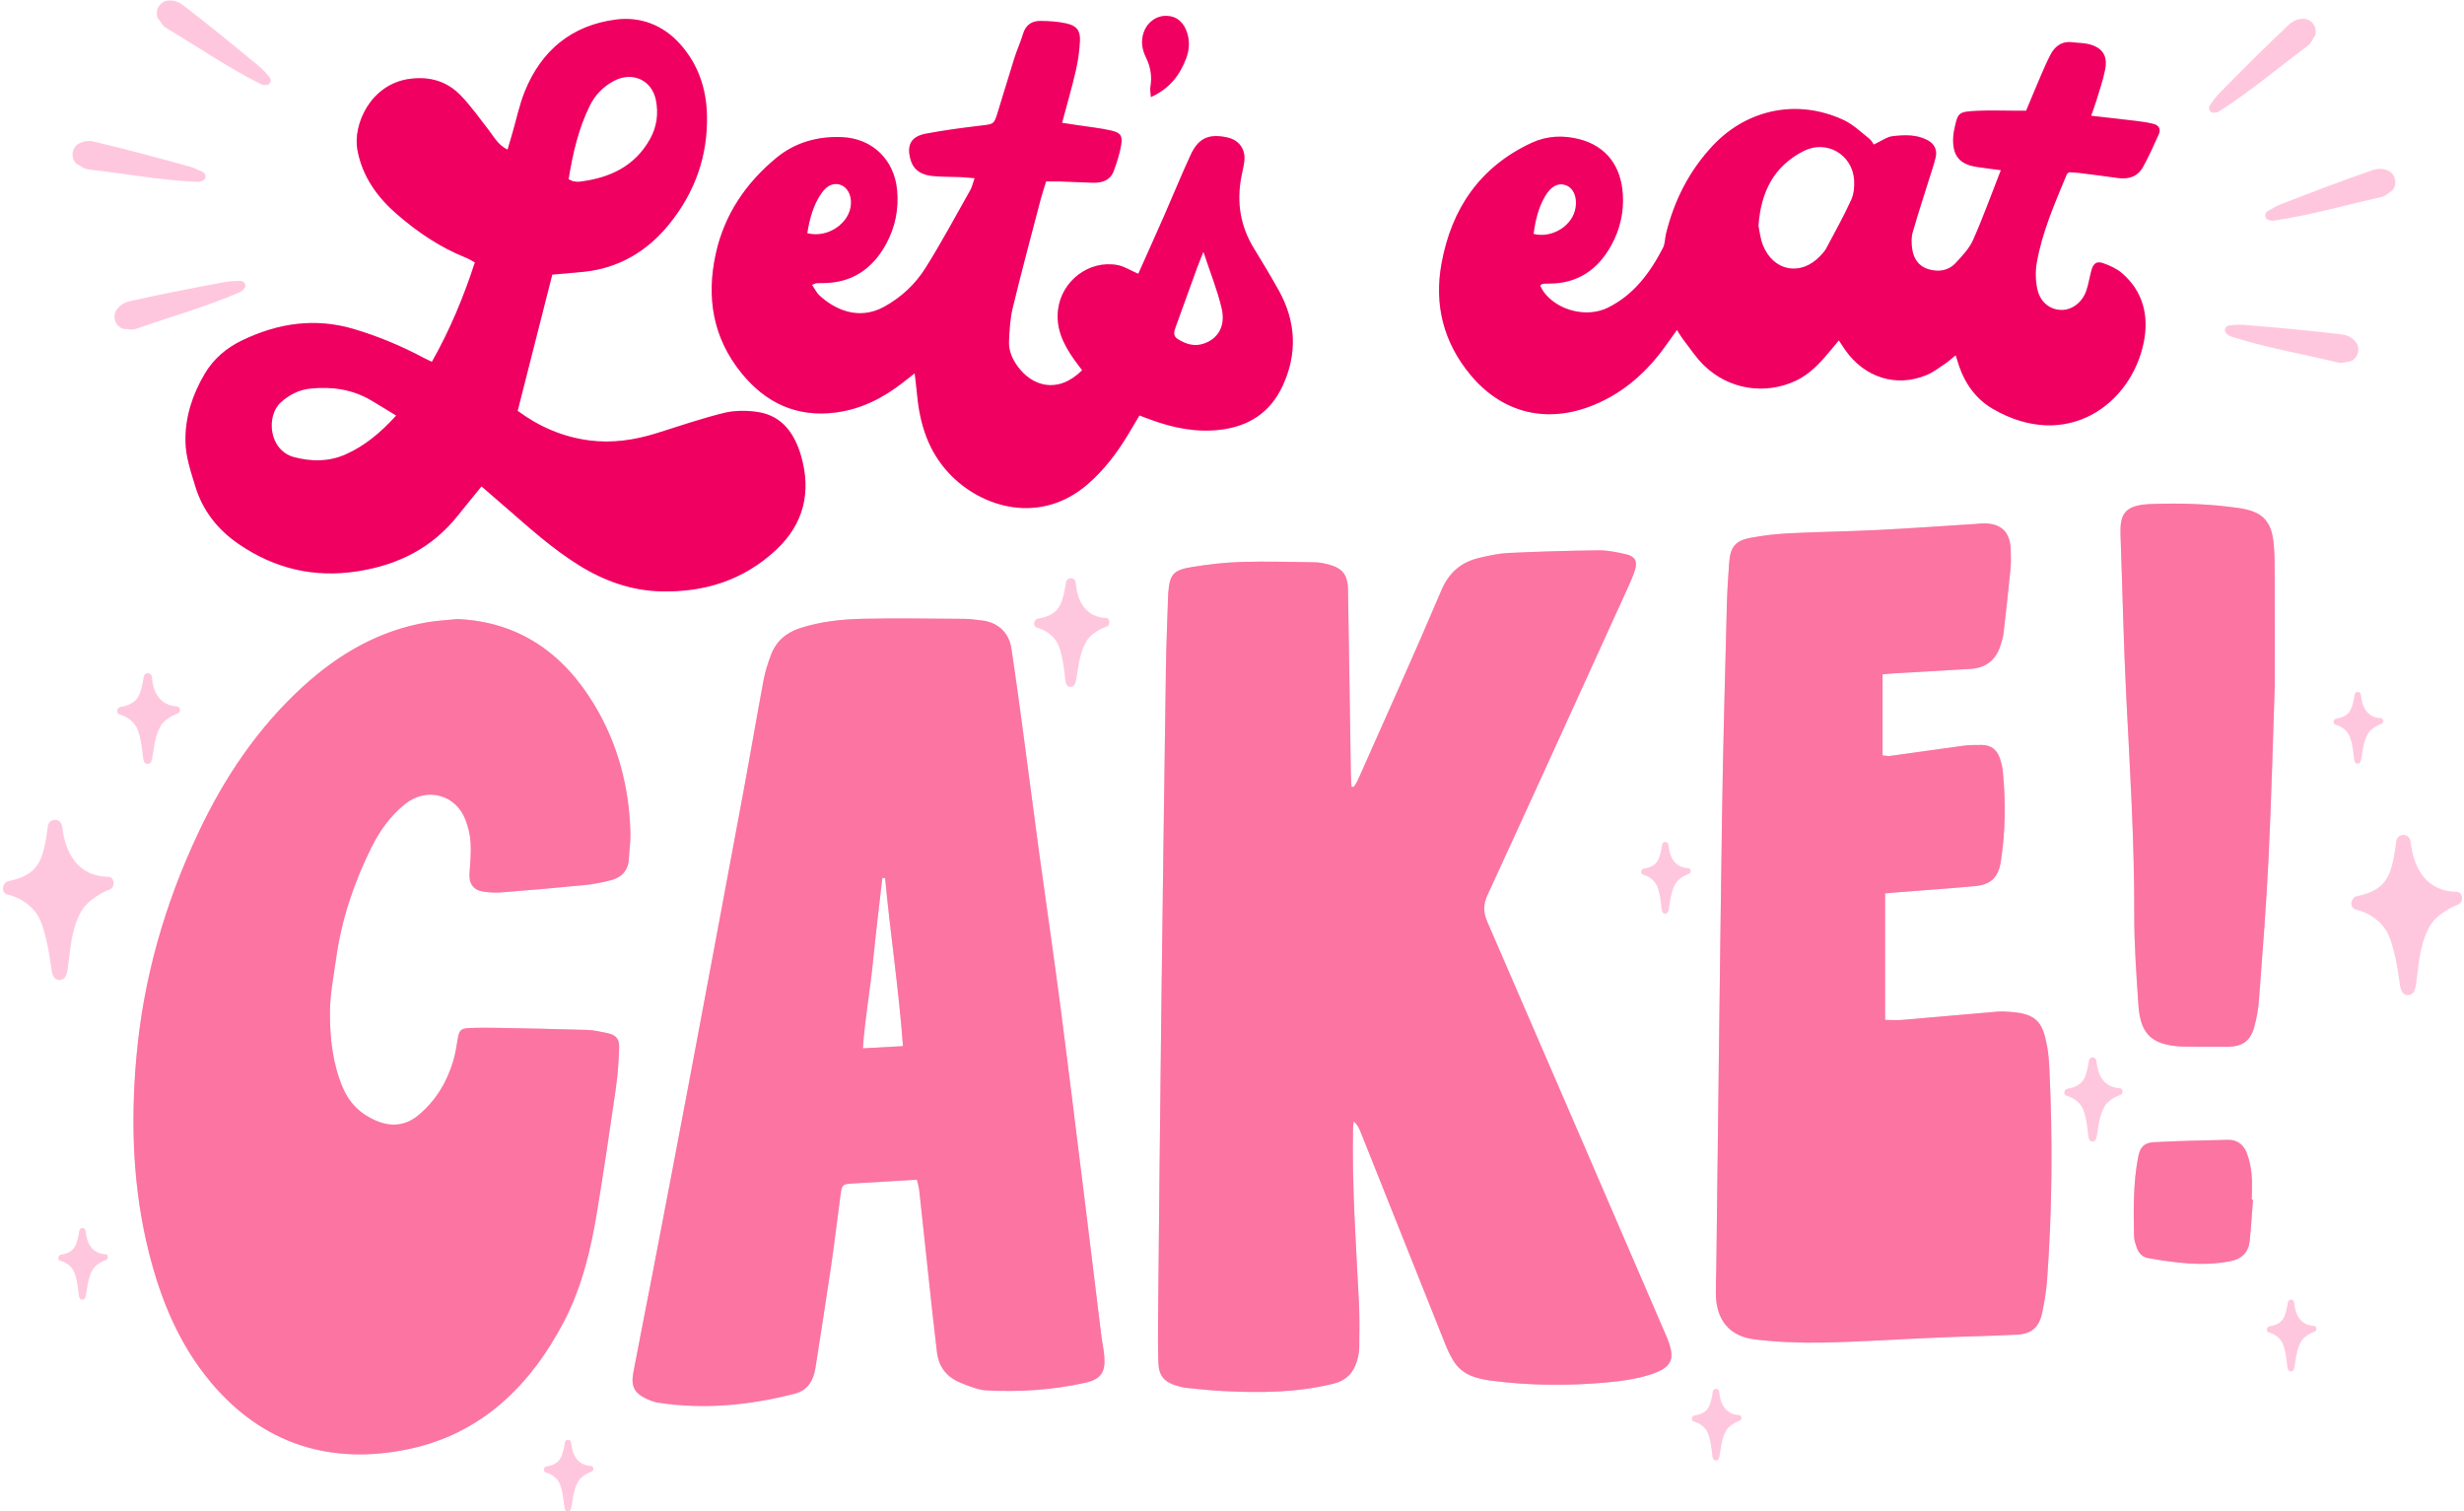 <?xml version="1.0" encoding="UTF-8"?><svg xmlns="http://www.w3.org/2000/svg" xmlns:xlink="http://www.w3.org/1999/xlink" height="307.3" preserveAspectRatio="xMidYMid meet" version="1.0" viewBox="-0.6 -0.1 501.0 307.3" width="501.0" zoomAndPan="magnify"><g id="change1_1"><path d="M338.181,271.496c2.016,4.674,1.341,6.474-3.509,7.969c-2.807,0.865-5.801,1.266-8.742,1.526 c-7.749,0.686-15.507,0.641-23.238-0.37c-3.014-0.394-5.892-1.124-7.671-3.9c-0.662-1.033-1.208-2.161-1.665-3.302 c-5.767-14.408-11.509-28.827-17.258-43.242c-0.319-0.8-0.653-1.595-1.45-2.285c-0.047,0.444-0.126,0.887-0.135,1.332 c-0.246,11.821,0.598,23.605,1.19,35.398c0.153,3.049,0.097,6.111,0.067,9.167c-0.009,0.898-0.173,1.818-0.419,2.686 c-0.701,2.479-2.184,4.097-4.825,4.751c-7.47,1.848-15.039,1.894-22.642,1.489c-2.387-0.127-4.769-0.379-7.148-0.623 c-0.733-0.075-1.464-0.267-2.171-0.484c-2.503-0.769-3.548-2.04-3.634-4.664c-0.094-2.889-0.094-5.782-0.066-8.673 c0.206-20.816,0.404-41.633,0.656-62.448c0.283-23.375,0.607-46.75,0.944-70.125c0.067-4.623,0.273-9.244,0.416-13.866 c0.013-0.413,0.019-0.826,0.049-1.238c0.281-3.858,0.952-4.778,4.775-5.399c3.327-0.54,6.703-0.938,10.068-1.04 c4.948-0.151,9.906-0.002,14.86,0.065c0.896,0.012,1.808,0.174,2.681,0.393c3.031,0.76,4.115,2.078,4.169,5.245 c0.213,12.386,0.383,24.773,0.577,37.159c0.015,0.944,0.089,1.887,0.136,2.83c0.152,0.02,0.304,0.04,0.456,0.061 c0.274-0.453,0.602-0.883,0.815-1.364c5.688-12.831,11.489-25.613,16.964-38.534c1.597-3.768,4.099-5.853,7.86-6.716 c1.926-0.442,3.89-0.876,5.853-0.967c6.1-0.282,12.207-0.474,18.312-0.532c1.872-0.018,3.776,0.39,5.616,0.816 c1.77,0.41,2.302,1.415,1.772,3.142c-0.41,1.336-1.003,2.621-1.584,3.897c-9.445,20.737-18.873,41.483-28.398,62.183 c-0.911,1.98-0.893,3.565-0.034,5.545C313.995,215.395,326.084,243.447,338.181,271.496z M92.384,125.768 c-2.119,0.218-4.103,0.312-6.046,0.64c-9.846,1.662-18.093,6.462-25.369,13.11c-9.162,8.372-15.948,18.479-21.206,29.622 c-6.852,14.522-11.229,29.744-12.64,45.803c-1.179,13.429-0.709,26.724,2.611,39.832c2.416,9.538,6.125,18.509,12.511,26.137 c10.634,12.703,24.5,16.919,40.27,13.609c14.767-3.099,24.803-12.944,31.611-26.036c3.598-6.919,5.406-14.526,6.668-22.207 c1.364-8.303,2.609-16.627,3.807-24.957c0.398-2.769,0.597-5.579,0.689-8.377c0.063-1.92-0.672-2.644-2.567-3.031 c-1.291-0.264-2.599-0.569-3.907-0.61c-5.939-0.187-11.881-0.3-17.822-0.411c-2.063-0.039-4.131-0.053-6.192,0.031 c-1.732,0.07-2.046,0.482-2.333,2.219c-0.242,1.462-0.462,2.94-0.879,4.357c-1.288,4.373-3.552,8.163-7.079,11.112 c-2.592,2.167-5.482,2.468-8.573,1.181c-3.207-1.335-5.517-3.624-6.855-6.791c-2.058-4.872-2.614-10.083-2.597-15.276 c0.012-3.686,0.761-7.376,1.273-11.051c1.104-7.921,3.638-15.386,7.195-22.539c1.685-3.387,3.84-6.36,6.772-8.735 c4.402-3.567,10.37-2.016,12.353,3.249c0.545,1.448,0.924,3.024,1.014,4.563c0.119,2.044-0.072,4.113-0.217,6.165 c-0.155,2.187,0.743,3.511,2.905,3.82c1.217,0.174,2.479,0.227,3.704,0.129c5.594-0.446,11.186-0.924,16.77-1.479 c1.799-0.179,3.596-0.527,5.347-0.98c2.209-0.572,3.552-1.995,3.67-4.398c0.084-1.73,0.352-3.462,0.311-5.187 c-0.225-9.344-2.552-18.178-7.381-26.164C113.883,132.673,104.856,126.302,92.384,125.768z M223.943,275.719 c0.247,3.198-0.723,4.611-3.878,5.317c-6.645,1.486-13.388,1.917-20.181,1.548c-0.733-0.04-1.474-0.216-2.176-0.44 c-1.095-0.349-2.183-0.741-3.234-1.204c-2.721-1.198-4.265-3.273-4.58-6.262c-0.285-2.707-0.642-5.407-0.935-8.114 c-0.887-8.202-1.753-16.407-2.646-24.609c-0.077-0.709-0.299-1.402-0.475-2.201c-1.341,0.08-2.482,0.148-3.624,0.215 c-3.132,0.183-6.264,0.351-9.395,0.551c-2.129,0.136-2.234,0.222-2.505,2.24c-0.661,4.907-1.236,9.827-1.953,14.726 c-1.003,6.857-2.106,13.7-3.162,20.549c-0.397,2.575-1.603,4.562-4.243,5.238c-9.115,2.333-18.339,3.248-27.704,1.814 c-0.723-0.111-1.443-0.365-2.117-0.661c-2.706-1.191-3.501-2.555-2.954-5.482c1.242-6.65,2.592-13.279,3.866-19.923 c2.502-13.046,5.007-26.092,7.467-39.146c3.681-19.542,7.34-39.088,10.975-58.639c1.432-7.706,2.739-15.435,4.18-23.14 c0.316-1.692,0.869-3.356,1.469-4.976c1.04-2.809,3.06-4.568,5.94-5.506c4.215-1.374,8.568-1.815,12.932-1.907 c6.849-0.145,13.705-0.025,20.557,0.021c1.15,0.008,2.301,0.197,3.449,0.322c3.197,0.348,5.513,2.405,6.009,5.632 c0.878,5.707,1.642,11.432,2.414,17.155c1.103,8.176,2.145,16.359,3.26,24.533c1.406,10.3,2.932,20.583,4.274,30.891 c1.832,14.072,3.547,28.159,5.297,42.241c1.038,8.351,2.041,16.706,3.073,25.058C223.515,272.949,223.835,274.325,223.943,275.719z M183.002,212.6c-0.854-11.636-2.583-22.873-3.632-34.182c-0.188-0.007-0.377-0.014-0.565-0.021 c-0.644,5.704-1.349,11.401-1.914,17.113c-0.571,5.778-1.637,11.508-2.044,17.534C177.707,212.888,180.225,212.751,183.002,212.6z M415.624,212.585c-0.839-4.348-1.739-6.509-7.166-6.925c-0.985-0.076-1.986-0.153-2.966-0.071 c-6.411,0.536-12.818,1.131-19.229,1.669c-1.114,0.094-2.242,0.013-3.57,0.013c0-8.664,0-17.122,0-25.733 c0.92-0.079,1.727-0.153,2.536-0.217c5.265-0.416,10.536-0.774,15.795-1.266c3.195-0.299,4.704-1.822,5.197-4.977 c0.95-6.071,1.003-12.168,0.414-18.273c-0.086-0.896-0.296-1.798-0.579-2.654c-0.574-1.736-1.763-2.776-3.659-2.785 c-1.236-0.006-2.485-0.016-3.706,0.146c-4.988,0.662-9.967,1.396-14.953,2.078c-0.447,0.061-0.918-0.059-1.561-0.11 c0-5.489,0-10.831,0-16.479c0.762-0.068,1.401-0.142,2.043-0.18c5.272-0.31,10.546-0.605,15.818-0.922 c3.168-0.19,5.217-1.835,6.147-4.86c0.242-0.787,0.498-1.588,0.592-2.4c0.503-4.342,0.986-8.686,1.409-13.036 c0.128-1.31,0.09-2.642,0.047-3.962c-0.116-3.632-2.007-5.391-5.674-5.322c-0.494,0.009-0.986,0.08-1.48,0.111 c-6.665,0.418-13.326,0.899-19.995,1.232c-5.935,0.296-11.88,0.366-17.815,0.661c-2.627,0.131-5.266,0.429-7.851,0.908 c-3.166,0.586-4.193,1.861-4.422,5.033c-0.208,2.88-0.406,5.764-0.478,8.65c-0.355,14.2-0.765,28.4-0.973,42.602 c-0.448,30.637-0.784,61.276-1.168,91.914c-0.023,1.816-0.105,3.633-0.093,5.448c0.035,5.32,2.688,8.716,7.951,9.348 c4.57,0.549,9.218,0.733,13.822,0.64c7.753-0.158,15.498-0.688,23.249-1.016c5.44-0.23,10.888-0.306,16.323-0.605 c2.86-0.158,4.397-1.561,4.975-4.319c0.473-2.256,0.866-4.55,1.033-6.846c1.03-14.179,1.141-28.374,0.475-42.573 C416.033,215.861,415.935,214.197,415.624,212.585z M461.914,139.643c0-7.932,0.015-14.869-0.008-21.807 c-0.008-2.476,0.04-4.967-0.204-7.425c-0.462-4.669-2.371-6.522-7.019-7.201c-5.986-0.875-12.012-1.057-18.039-0.826 c-5.466,0.21-6.228,2.248-6.077,6.372c0.405,11.057,0.618,22.124,1.182,33.173c0.746,14.597,1.645,29.18,1.608,43.809 c-0.016,6.184,0.428,12.376,0.848,18.551c0.399,5.867,2.7,7.998,8.577,8.38c0.165,0.011,0.33,0.017,0.495,0.017 c3.056,0.013,6.112,0.055,9.167,0.028c2.864-0.025,4.513-1.173,5.282-3.916c0.509-1.815,0.848-3.71,0.987-5.59 c0.709-9.548,1.478-19.095,1.94-28.656C461.231,162.593,461.53,150.622,461.914,139.643z M457.208,238.618 c-0.139-1.456-0.456-2.938-0.974-4.302c-0.628-1.653-1.949-2.705-3.804-2.665c-5.024,0.107-10.049,0.216-15.066,0.479 c-2.061,0.108-2.845,1.061-3.231,3.094c-1.008,5.304-0.923,10.668-0.821,16.027c0.015,0.801,0.311,1.616,0.58,2.389 c0.378,1.084,1.181,1.87,2.295,2.06c5.537,0.947,11.083,1.728,16.707,0.622c2.331-0.459,3.687-1.801,3.932-4.127 c0.293-2.783,0.45-5.58,0.665-8.372c-0.082-0.004-0.163-0.008-0.245-0.011C457.246,242.078,457.371,240.334,457.208,238.618z M48.654,69.094c7.319-3.507,14.854-4.65,22.818-2.257c4.931,1.482,9.62,3.447,14.144,5.86c0.429,0.229,0.874,0.428,1.597,0.779 c3.642-6.436,6.444-13.145,8.743-20.229c-0.698-0.367-1.242-0.718-1.832-0.954c-5.196-2.084-9.78-5.164-13.977-8.803 c-4.01-3.477-7.021-7.614-8.064-13.005c-1.019-5.271,2.69-13.515,10.654-14.553c4.099-0.534,7.581,0.509,10.364,3.409 c2.101,2.189,3.88,4.693,5.739,7.107c1.047,1.36,1.84,2.938,3.762,3.876c0.347-1.185,0.663-2.26,0.977-3.336 c0.831-2.847,1.429-5.789,2.536-8.524c3.37-8.32,9.562-13.419,18.481-14.58c5.064-0.659,9.685,1.143,13.132,5.03 c3.571,4.027,5.264,8.859,5.41,14.283c0.228,8.482-2.506,15.959-7.795,22.424c-4.436,5.421-10.19,8.829-17.315,9.551 c-2.048,0.207-4.101,0.366-6.336,0.563c-2.329,9.164-4.675,18.392-7.04,27.698c4.436,3.275,9.224,5.319,14.567,6.016 c4.666,0.608,9.201-0.069,13.663-1.461c4.564-1.424,9.095-2.995,13.731-4.129c2.182-0.534,4.627-0.529,6.865-0.189 c5.078,0.77,7.557,4.573,8.824,9.025c2.061,7.243,0.541,13.729-5.107,19.002c-6.579,6.143-14.477,8.644-23.348,8.441 c-6.11-0.14-11.629-2.132-16.775-5.335c-5.429-3.379-10.138-7.657-14.94-11.824c-1.555-1.349-3.112-2.696-4.834-4.188 c-1.746,2.149-3.313,4.051-4.85,5.977c-5.209,6.526-12.026,9.961-20.241,11.266c-8.899,1.413-16.891-0.488-24.219-5.478 c-4.276-2.912-7.385-6.804-8.902-11.843c-0.903-2.998-1.942-5.943-1.979-9.153c-0.057-4.953,1.431-9.425,3.898-13.623 C42.82,72.851,45.464,70.623,48.654,69.094z M115.013,36.343c0.522,0.231,0.735,0.377,0.966,0.416 c0.403,0.068,0.826,0.138,1.226,0.089c6.096-0.735,11.247-3.067,14.376-8.693c1.372-2.468,1.74-5.148,1.188-7.894 c-0.829-4.129-4.824-5.899-8.542-3.916c-2.189,1.168-3.835,2.859-4.912,5.045C117.006,26.075,115.855,31.099,115.013,36.343z M59.235,92.859c3.523,0.918,7.036,0.937,10.394-0.549c3.889-1.721,7.113-4.376,10.329-7.921c-1.893-1.151-3.478-2.139-5.086-3.089 c-3.839-2.268-8.027-2.841-12.38-2.397c-2.267,0.231-4.217,1.227-5.944,2.75C53.412,84.417,54.033,91.504,59.235,92.859z M404.568,83.006c-3.226-1.878-5.543-4.923-6.79-8.59c-0.209-0.615-0.399-1.236-0.737-2.288c-0.907,0.732-1.496,1.287-2.162,1.728 c-1.233,0.816-2.433,1.755-3.783,2.31c-6.176,2.536-12.578,0.499-16.528-5.141c-0.374-0.535-0.724-1.086-1.277-1.919 c-0.608,0.734-1.102,1.335-1.6,1.931c-2.069,2.48-4.186,4.895-7.21,6.294c-6.248,2.891-13.537,1.765-18.592-3.122 c-1.642-1.588-2.905-3.571-4.32-5.39c-0.385-0.495-0.69-1.051-1.198-1.838c-1.1,1.531-2.021,2.866-2.995,4.161 c-3.908,5.195-8.761,9.205-14.9,11.474c-9.141,3.378-17.855,1.005-24.075-6.482c-5.515-6.637-7.439-14.294-5.894-22.7 c2.048-11.147,7.847-19.645,18.351-24.508c3.109-1.439,6.456-1.56,9.702-0.714c5.405,1.41,8.445,5.411,8.805,11.207 c0.225,3.629-0.574,7.094-2.296,10.259c-2.728,5.015-6.872,7.911-12.769,7.878c-0.412-0.002-0.827,0.004-1.236,0.049 c-0.132,0.015-0.249,0.169-0.518,0.366c0.266,0.458,0.493,0.971,0.825,1.405c2.865,3.738,8.754,5.172,12.966,3.081 c5.273-2.618,8.591-7.1,11.203-12.172c0.435-0.845,0.38-1.931,0.616-2.89c1.673-6.784,4.752-12.842,9.56-17.939 c7.024-7.445,17.27-9.475,26.555-5.148c1.897,0.884,3.491,2.44,5.168,3.759c0.494,0.388,0.793,1.025,0.945,1.228 c1.557-0.72,2.668-1.579,3.86-1.712c2.36-0.264,4.805-0.38,7.032,0.791c1.393,0.732,2.063,1.944,1.699,3.5 c-0.355,1.519-0.885,2.998-1.349,4.492c-1.125,3.619-2.315,7.219-3.347,10.864c-0.281,0.992-0.227,2.134-0.093,3.177 c0.26,2.023,1.292,3.63,3.317,4.233c2.008,0.598,4.027,0.354,5.513-1.243c1.339-1.439,2.788-2.948,3.568-4.703 c2.036-4.579,3.733-9.309,5.65-14.197c-1.869-0.249-3.475-0.422-5.066-0.684c-3.311-0.547-4.712-2.258-4.641-5.612 c0.012-0.575,0.065-1.158,0.182-1.72c0.776-3.738,0.818-3.847,4.608-4.044c2.628-0.136,5.268-0.025,7.903-0.024 c0.651,0,1.302,0,2.147,0c0.994-2.37,1.963-4.726,2.969-7.066c0.619-1.439,1.24-2.881,1.958-4.272 c0.955-1.849,2.421-2.878,4.619-2.571c1.059,0.148,2.156,0.112,3.184,0.37c2.754,0.692,3.883,2.319,3.342,5.13 c-0.419,2.177-1.174,4.29-1.811,6.422c-0.278,0.93-0.633,1.838-1.043,3.013c3.267,0.371,6.287,0.696,9.301,1.066 c1.143,0.14,2.293,0.307,3.405,0.598c1.048,0.274,1.515,1.063,1.048,2.095c-1.019,2.25-2.02,4.518-3.22,6.673 c-1.082,1.942-2.926,2.526-5.097,2.219c-2.614-0.37-5.233-0.703-7.853-1.03c-0.725-0.091-1.461-0.103-2.074-0.144 c-0.245,0.232-0.416,0.321-0.473,0.457c-2.43,5.867-5.006,11.697-6.101,17.998c-0.302,1.739-0.248,3.65,0.136,5.372 c0.59,2.649,2.602,4.149,4.888,4.181c2.182,0.03,4.303-1.583,5.095-4.016c0.432-1.329,0.643-2.729,1.017-4.079 c0.374-1.353,1.056-1.879,2.344-1.427c1.371,0.482,2.796,1.121,3.88,2.057c4.301,3.713,5.458,8.7,4.412,13.969 C432.776,82.107,419.61,91.764,404.568,83.006z M311.217,47.465c3.847,0.955,8.03-1.733,8.556-5.405 c0.319-2.23-0.478-3.983-2.059-4.527c-1.516-0.522-2.955,0.218-4.155,2.259C312.166,42.161,311.573,44.781,311.217,47.465z M376.396,36.469c-0.362-5.192-5.623-8.222-10.259-5.871c-6.001,3.043-8.709,8.224-9.196,15.216c0.228,1.04,0.356,2.551,0.89,3.902 c2.12,5.366,7.737,6.41,11.665,2.234c0.45-0.478,0.923-0.971,1.227-1.542c1.737-3.261,3.536-6.498,5.075-9.852 C376.353,39.35,376.491,37.821,376.396,36.469z M233.31,85.212c-0.689-0.253-1.375-0.516-2.228-0.838 c-0.781,1.314-1.528,2.584-2.288,3.847c-2.268,3.765-4.88,7.225-8.237,10.132c-9.573,8.289-21.527,4.905-28.219-2.247 c-4.126-4.41-5.877-9.848-6.446-15.745c-0.132-1.373-0.304-2.742-0.506-4.549c-1.032,0.804-1.725,1.341-2.415,1.882 c-4.04,3.16-8.508,5.412-13.635,6.081c-7.912,1.033-14.232-1.931-19.174-8.017c-5.844-7.195-7.166-15.427-5.219-24.283 c1.752-7.97,6.152-14.408,12.36-19.51c3.806-3.128,8.473-4.423,13.432-4.17c6.096,0.31,10.464,4.61,11.061,10.678 c0.384,3.901-0.366,7.609-2.212,11.013c-2.769,5.108-7.018,7.998-12.995,7.978c-0.412-0.001-0.826-0.004-1.237,0.026 c-0.154,0.011-0.301,0.113-0.848,0.334c0.581,0.846,0.93,1.615,1.502,2.145c3.049,2.82,7.918,5.186,13.155,2.313 c3.513-1.927,6.342-4.592,8.411-7.88c3.248-5.161,6.127-10.554,9.13-15.867c0.349-0.618,0.494-1.351,0.862-2.399 c-1.143-0.093-1.999-0.191-2.857-0.227c-1.897-0.08-3.805-0.032-5.69-0.218c-2.087-0.206-3.815-1.052-4.464-3.301 c-0.845-2.926,0.049-4.726,3.031-5.295c3.718-0.709,7.481-1.2,11.241-1.654c2.629-0.317,2.665-0.211,3.429-2.66 c1.155-3.701,2.246-7.423,3.418-11.119c0.523-1.649,1.252-3.234,1.75-4.89c0.534-1.777,1.764-2.614,3.471-2.605 c1.796,0.01,3.632,0.114,5.374,0.513c2.065,0.473,2.803,1.454,2.709,3.539c-0.092,2.04-0.385,4.099-0.846,6.09 c-0.798,3.449-1.795,6.852-2.786,10.568c1.231,0.185,2.335,0.348,3.438,0.518c2.195,0.338,4.419,0.554,6.576,1.059 c1.922,0.45,2.328,1.075,1.986,3.043c-0.308,1.77-0.876,3.513-1.502,5.204c-0.661,1.787-2.223,2.371-3.988,2.35 c-2.228-0.026-4.454-0.177-6.682-0.25c-0.979-0.032-1.961-0.005-3.068-0.005c-0.389,1.266-0.792,2.427-1.102,3.611 c-1.92,7.343-3.891,14.674-5.68,22.048c-0.538,2.216-0.666,4.555-0.767,6.848c-0.082,1.853,0.638,3.55,1.736,5.065 c2.919,4.029,8.111,5.777,13.145,0.817c-0.539-0.719-1.128-1.468-1.676-2.245c-2.137-3.031-3.712-6.234-3.222-10.118 c0.734-5.823,6.293-10.082,12.054-9.03c1.4,0.256,2.69,1.112,4.248,1.786c1.729-3.872,3.491-7.77,5.21-11.686 c1.824-4.155,3.535-8.362,5.433-12.482c1.587-3.446,3.733-4.383,7.453-3.561c2.419,0.534,3.766,2.397,3.461,4.892 c-0.13,1.062-0.409,2.104-0.608,3.158c-0.976,5.161-0.196,10.001,2.569,14.51c1.726,2.815,3.433,5.645,5.038,8.53 c3.53,6.348,3.851,12.895,0.772,19.484c-2.518,5.387-6.904,8.215-12.789,8.879C242.489,87.849,237.854,86.881,233.31,85.212z M163.533,47.308c4.177,1.128,8.757-2.084,8.901-6.024c0.067-1.841-0.777-3.34-2.146-3.811c-1.332-0.459-2.67,0.042-3.795,1.618 C164.735,41.556,164.026,44.397,163.533,47.308z M244.233,69.743c2.889-1.022,4.418-3.606,3.557-7.21 c-0.886-3.709-2.33-7.285-3.703-11.443c-0.579,1.461-0.959,2.355-1.291,3.268c-1.462,4.018-2.906,8.042-4.367,12.06 c-0.326,0.898-0.574,1.781,0.421,2.41C240.51,69.876,242.259,70.441,244.233,69.743z M233.302,17.648 c-0.087,0.501,0.048,1.04,0.108,1.997c3.855-1.761,5.854-4.475,7.132-7.787c0.63-1.633,0.803-3.335,0.293-5.087 c-0.648-2.227-2.051-3.531-4.105-3.639c-2.109-0.11-3.975,1.19-4.744,3.255c-0.682,1.833-0.38,3.576,0.45,5.257 C233.383,13.561,233.666,15.543,233.302,17.648z M21.443,178.168c-8.645-0.141-9.224-9.204-9.415-10.291 c-0.319-1.809-2.868-1.737-2.956,0.36c-0.214,1.924-0.709,4.97-1.602,6.719c-1.133,2.219-2.992,3.393-6.4,4.109 c-1.155,0.243-1.634,2.354-0.098,2.723c2.002,0.48,4.451,1.712,6.011,4.099c1.723,2.636,2.622,9.176,2.835,10.852 c0.221,1.736,0.762,2.466,1.731,2.41c0.962-0.056,1.397-0.675,1.627-2.345c0.127-0.926,0.234-1.855,0.35-2.782 c0.346-3.024,0.861-6.002,2.326-8.731c0.946-1.762,3.249-3.51,5.917-4.578C22.897,180.261,22.675,178.188,21.443,178.168z M498.94,181.228c-8.645-0.141-9.224-9.204-9.415-10.291c-0.319-1.809-2.868-1.737-2.956,0.36c-0.214,1.924-0.709,4.97-1.602,6.719 c-1.133,2.219-2.992,3.393-6.4,4.109c-1.155,0.243-1.634,2.354-0.098,2.723c2.002,0.48,4.451,1.712,6.011,4.099 c1.723,2.636,2.622,9.176,2.835,10.852c0.221,1.736,0.762,2.466,1.731,2.41c0.962-0.056,1.397-0.675,1.627-2.345 c0.127-0.926,0.234-1.855,0.351-2.782c0.346-3.024,0.861-6.002,2.326-8.731c0.946-1.762,3.249-3.51,5.917-4.578 C500.395,183.321,500.172,181.248,498.94,181.228z M430.429,221.155c-4.538-0.228-4.68-4.998-4.762-5.572 c-0.135-0.956-1.475-0.963-1.559,0.137c-0.146,1.007-0.461,2.598-0.961,3.5c-0.634,1.145-1.632,1.729-3.434,2.044 c-0.611,0.107-0.9,1.207-0.1,1.428c1.043,0.288,2.307,0.978,3.084,2.26c0.858,1.415,1.214,4.866,1.296,5.75 c0.085,0.915,0.356,1.309,0.866,1.297c0.506-0.012,0.746-0.33,0.896-1.203c0.083-0.484,0.156-0.97,0.234-1.455 c0.236-1.582,0.559-3.137,1.377-4.544c0.528-0.908,1.768-1.786,3.188-2.299C431.156,222.279,431.076,221.187,430.429,221.155z M224.279,125.541c-5.865-0.294-6.049-6.459-6.154-7.201c-0.175-1.235-1.907-1.245-2.015,0.177 c-0.189,1.301-0.596,3.357-1.241,4.523c-0.82,1.48-2.109,2.234-4.438,2.642c-0.79,0.138-1.163,1.56-0.129,1.846 c1.348,0.372,2.981,1.264,3.986,2.92c1.109,1.828,1.569,6.288,1.675,7.431c0.11,1.183,0.461,1.692,1.119,1.676 c0.654-0.016,0.964-0.426,1.158-1.554c0.108-0.626,0.202-1.254,0.302-1.88c0.305-2.045,0.722-4.054,1.779-5.872 c0.683-1.174,2.286-2.308,4.121-2.971C225.219,126.994,225.115,125.582,224.279,125.541z M342.71,176.43 c-3.863-0.194-3.985-4.255-4.054-4.744c-0.115-0.814-1.256-0.82-1.327,0.116c-0.125,0.857-0.392,2.212-0.818,2.98 c-0.54,0.975-1.389,1.472-2.924,1.74c-0.52,0.091-0.766,1.028-0.085,1.216c0.888,0.245,1.964,0.833,2.626,1.924 c0.731,1.204,1.033,4.142,1.103,4.895c0.073,0.779,0.303,1.114,0.737,1.104c0.431-0.01,0.635-0.281,0.763-1.024 c0.071-0.412,0.133-0.826,0.199-1.239c0.201-1.347,0.476-2.67,1.172-3.868c0.45-0.773,1.506-1.52,2.714-1.957 C343.329,177.387,343.261,176.457,342.71,176.43z M353.023,287.616c-3.863-0.194-3.985-4.255-4.054-4.744 c-0.115-0.814-1.256-0.82-1.327,0.116c-0.125,0.857-0.392,2.211-0.818,2.98c-0.54,0.975-1.389,1.472-2.924,1.74 c-0.52,0.091-0.766,1.028-0.085,1.216c0.888,0.245,1.964,0.833,2.626,1.924c0.731,1.204,1.033,4.142,1.103,4.895 c0.073,0.779,0.303,1.114,0.737,1.104c0.431-0.01,0.635-0.281,0.763-1.024c0.071-0.412,0.133-0.826,0.199-1.239 c0.201-1.347,0.476-2.67,1.172-3.868c0.45-0.773,1.506-1.52,2.714-1.957C353.642,288.574,353.574,287.644,353.023,287.616z M119.598,297.966c-3.863-0.194-3.985-4.255-4.054-4.744c-0.115-0.814-1.256-0.82-1.327,0.116c-0.125,0.857-0.392,2.212-0.818,2.98 c-0.54,0.975-1.389,1.472-2.924,1.74c-0.52,0.091-0.766,1.028-0.085,1.216c0.888,0.245,1.964,0.833,2.626,1.924 c0.731,1.204,1.033,4.142,1.103,4.895c0.073,0.779,0.303,1.114,0.737,1.104c0.431-0.01,0.635-0.281,0.763-1.024 c0.071-0.412,0.133-0.826,0.199-1.239c0.201-1.347,0.476-2.67,1.172-3.868c0.45-0.773,1.506-1.52,2.714-1.957 C120.216,298.923,120.148,297.993,119.598,297.966z M478.763,155.158c0.431-0.01,0.635-0.281,0.763-1.024 c0.071-0.412,0.133-0.826,0.199-1.239c0.201-1.347,0.476-2.67,1.172-3.868c0.45-0.773,1.506-1.52,2.715-1.957 c0.511-0.185,0.443-1.115-0.107-1.143c-3.863-0.194-3.985-4.255-4.054-4.744c-0.115-0.814-1.256-0.82-1.327,0.116 c-0.125,0.857-0.392,2.211-0.818,2.98c-0.54,0.975-1.389,1.472-2.924,1.74c-0.52,0.091-0.766,1.028-0.085,1.216 c0.888,0.245,1.964,0.833,2.626,1.924c0.731,1.205,1.033,4.142,1.103,4.895C478.099,154.833,478.33,155.168,478.763,155.158z M20.875,254.918c-3.863-0.194-3.985-4.255-4.054-4.744c-0.115-0.814-1.256-0.82-1.327,0.116c-0.125,0.857-0.392,2.212-0.818,2.98 c-0.54,0.975-1.389,1.472-2.924,1.74c-0.52,0.091-0.766,1.028-0.085,1.216c0.888,0.245,1.964,0.833,2.626,1.924 c0.731,1.205,1.033,4.142,1.103,4.895c0.073,0.779,0.303,1.114,0.737,1.104c0.431-0.01,0.635-0.281,0.763-1.024 c0.071-0.412,0.133-0.826,0.199-1.239c0.201-1.347,0.476-2.67,1.172-3.868c0.45-0.773,1.506-1.52,2.715-1.957 C21.494,255.876,21.425,254.945,20.875,254.918z M469.933,269.491c-3.863-0.194-3.985-4.255-4.054-4.744 c-0.115-0.814-1.256-0.82-1.327,0.116c-0.125,0.857-0.392,2.212-0.818,2.98c-0.54,0.975-1.389,1.472-2.924,1.74 c-0.52,0.091-0.766,1.028-0.085,1.216c0.888,0.245,1.964,0.833,2.626,1.924c0.731,1.204,1.033,4.142,1.103,4.895 c0.073,0.779,0.303,1.114,0.737,1.104c0.431-0.01,0.635-0.281,0.763-1.024c0.071-0.412,0.133-0.826,0.199-1.239 c0.201-1.347,0.476-2.67,1.172-3.868c0.45-0.773,1.506-1.52,2.714-1.957C470.552,270.449,470.484,269.519,469.933,269.491z M28.473,153.818c0.092,0.987,0.384,1.411,0.934,1.398c0.546-0.013,0.804-0.356,0.966-1.297c0.09-0.522,0.168-1.046,0.252-1.569 c0.254-1.706,0.602-3.382,1.484-4.899c0.57-0.979,1.907-1.925,3.438-2.479c0.648-0.234,0.561-1.412-0.136-1.447 c-4.893-0.245-5.047-5.388-5.134-6.008c-0.146-1.031-1.591-1.039-1.681,0.147c-0.158,1.086-0.497,2.801-1.036,3.774 c-0.684,1.235-1.759,1.864-3.703,2.204c-0.659,0.115-0.97,1.302-0.107,1.54c1.124,0.31,2.487,1.055,3.325,2.436 C28,149.144,28.384,152.865,28.473,153.818z M33.136,5.546c6.246,3.723,12.243,7.862,18.735,11.172 c0.416,0.212,0.803,0.469,1.295,0.473c0.412,0.003,0.83,0.034,1.098-0.368c0.303-0.455,0.213-0.937-0.103-1.299 c-0.647-0.744-1.3-1.503-2.056-2.128C46.994,9.165,41.86,4.962,36.591,0.928c-0.938-0.718-1.947-1.026-3.098-0.901 c-1.626,0.177-2.691,2.043-2.014,3.561C32.033,4.211,32.35,5.077,33.136,5.546z M17.283,34.327 c7.222,0.839,14.388,2.159,21.667,2.52c0.466,0.023,0.925,0.099,1.375-0.099c0.377-0.166,0.771-0.309,0.851-0.785 c0.09-0.539-0.19-0.942-0.626-1.143c-0.895-0.414-1.802-0.838-2.748-1.099c-6.395-1.766-12.799-3.498-19.258-5.02 c-1.149-0.271-2.197-0.139-3.195,0.447c-1.411,0.828-1.618,2.966-0.379,4.073C15.73,33.561,16.374,34.221,17.283,34.327z M24.507,66.778c0.833-0.026,1.701,0.285,2.565-0.018c6.859-2.412,13.879-4.366,20.579-7.231c0.429-0.184,0.875-0.316,1.193-0.692 c0.266-0.315,0.558-0.616,0.421-1.079c-0.155-0.524-0.583-0.763-1.064-0.753c-0.986,0.021-1.987,0.036-2.952,0.216 c-6.522,1.216-13.037,2.466-19.51,3.928c-1.152,0.26-2.035,0.838-2.676,1.802C22.157,64.313,22.908,66.326,24.507,66.778z M449.939,22.779c0.489-0.053,0.849-0.348,1.241-0.601c6.124-3.949,11.672-8.674,17.509-13.009c0.735-0.546,0.963-1.439,1.45-2.115 c0.52-1.578-0.727-3.327-2.363-3.339c-1.157-0.008-2.131,0.401-2.991,1.21c-4.834,4.546-9.516,9.246-14.173,13.971 c-0.689,0.699-1.262,1.52-1.831,2.325c-0.277,0.393-0.318,0.881,0.029,1.303C449.116,22.896,449.529,22.823,449.939,22.779z M460.521,42.811c-0.414,0.245-0.651,0.673-0.507,1.201c0.127,0.465,0.534,0.568,0.926,0.695c0.468,0.152,0.917,0.03,1.378-0.04 c7.204-1.095,14.2-3.134,21.301-4.698c0.894-0.197,1.468-0.919,2.189-1.336c1.121-1.227,0.699-3.333-0.789-4.014 c-1.053-0.482-2.108-0.507-3.224-0.121c-6.272,2.168-12.468,4.539-18.652,6.942C462.228,41.795,461.369,42.309,460.521,42.811z M475.541,67.89c-6.588-0.801-13.196-1.385-19.807-1.935c-0.978-0.081-1.976,0.004-2.958,0.083c-0.479,0.039-0.881,0.32-0.982,0.857 c-0.09,0.474,0.231,0.744,0.528,1.031c0.354,0.342,0.811,0.429,1.257,0.568c6.956,2.173,14.137,3.407,21.205,5.113 c0.89,0.215,1.722-0.182,2.553-0.241c1.545-0.612,2.089-2.69,1.05-3.954C477.65,68.518,476.713,68.032,475.541,67.89z" fill="#FFC7DE"/></g><g id="change2_1"><path d="M338.181,271.496c2.016,4.674,1.341,6.474-3.509,7.969c-2.807,0.865-5.801,1.266-8.742,1.526 c-7.749,0.686-15.507,0.641-23.238-0.37c-3.014-0.394-5.892-1.124-7.671-3.9c-0.662-1.033-1.208-2.161-1.665-3.302 c-5.767-14.408-11.509-28.827-17.258-43.242c-0.319-0.8-0.653-1.595-1.45-2.285c-0.047,0.444-0.126,0.887-0.135,1.332 c-0.246,11.821,0.598,23.605,1.19,35.398c0.153,3.049,0.097,6.111,0.067,9.167c-0.009,0.898-0.173,1.818-0.419,2.686 c-0.701,2.479-2.184,4.097-4.825,4.751c-7.47,1.848-15.039,1.894-22.642,1.489c-2.387-0.127-4.769-0.379-7.148-0.623 c-0.733-0.075-1.464-0.267-2.171-0.484c-2.503-0.769-3.548-2.04-3.634-4.664c-0.094-2.889-0.094-5.782-0.066-8.673 c0.206-20.816,0.404-41.633,0.656-62.448c0.283-23.375,0.607-46.75,0.944-70.125c0.067-4.623,0.273-9.244,0.416-13.866 c0.013-0.413,0.019-0.826,0.049-1.238c0.281-3.858,0.952-4.778,4.775-5.399c3.327-0.54,6.703-0.938,10.068-1.04 c4.948-0.151,9.906-0.002,14.86,0.065c0.896,0.012,1.808,0.174,2.681,0.393c3.031,0.76,4.115,2.078,4.169,5.245 c0.213,12.386,0.383,24.773,0.577,37.159c0.015,0.944,0.089,1.887,0.136,2.83c0.152,0.02,0.304,0.04,0.456,0.061 c0.274-0.453,0.602-0.883,0.815-1.364c5.688-12.831,11.489-25.613,16.964-38.534c1.597-3.768,4.099-5.853,7.86-6.716 c1.926-0.442,3.89-0.876,5.853-0.967c6.1-0.282,12.207-0.474,18.312-0.532c1.872-0.018,3.776,0.39,5.616,0.816 c1.77,0.41,2.302,1.415,1.772,3.142c-0.41,1.336-1.003,2.621-1.584,3.897c-9.445,20.737-18.873,41.483-28.398,62.183 c-0.911,1.98-0.893,3.565-0.034,5.545C313.995,215.395,326.084,243.447,338.181,271.496z M92.384,125.768 c-2.119,0.218-4.103,0.312-6.046,0.64c-9.846,1.662-18.093,6.462-25.369,13.11c-9.162,8.372-15.948,18.479-21.206,29.622 c-6.852,14.522-11.229,29.744-12.64,45.803c-1.179,13.429-0.709,26.724,2.611,39.832c2.416,9.538,6.125,18.509,12.511,26.137 c10.634,12.703,24.5,16.919,40.27,13.609c14.767-3.099,24.803-12.944,31.611-26.036c3.598-6.919,5.406-14.526,6.668-22.207 c1.364-8.303,2.609-16.627,3.807-24.957c0.398-2.769,0.597-5.579,0.689-8.377c0.063-1.92-0.672-2.644-2.567-3.031 c-1.291-0.264-2.599-0.569-3.907-0.61c-5.939-0.187-11.881-0.3-17.822-0.411c-2.063-0.039-4.131-0.053-6.192,0.031 c-1.732,0.07-2.046,0.482-2.333,2.219c-0.242,1.462-0.462,2.94-0.879,4.357c-1.288,4.373-3.552,8.163-7.079,11.112 c-2.592,2.167-5.482,2.468-8.573,1.181c-3.207-1.335-5.517-3.624-6.855-6.791c-2.058-4.872-2.614-10.083-2.597-15.276 c0.012-3.686,0.761-7.376,1.273-11.051c1.104-7.921,3.638-15.386,7.195-22.539c1.685-3.387,3.84-6.36,6.772-8.735 c4.402-3.567,10.37-2.016,12.353,3.249c0.545,1.448,0.924,3.024,1.014,4.563c0.119,2.044-0.072,4.113-0.217,6.165 c-0.155,2.187,0.743,3.511,2.905,3.82c1.217,0.174,2.479,0.227,3.704,0.129c5.594-0.446,11.186-0.924,16.77-1.479 c1.799-0.179,3.596-0.527,5.347-0.98c2.209-0.572,3.552-1.995,3.67-4.398c0.084-1.73,0.352-3.462,0.311-5.187 c-0.225-9.344-2.552-18.178-7.381-26.164C113.883,132.673,104.856,126.302,92.384,125.768z M223.943,275.719 c0.247,3.198-0.723,4.611-3.878,5.317c-6.645,1.486-13.388,1.917-20.181,1.548c-0.733-0.04-1.474-0.216-2.176-0.44 c-1.095-0.349-2.183-0.741-3.234-1.204c-2.721-1.198-4.265-3.273-4.58-6.262c-0.285-2.707-0.642-5.407-0.935-8.114 c-0.887-8.202-1.753-16.407-2.646-24.609c-0.077-0.709-0.299-1.402-0.475-2.201c-1.341,0.08-2.482,0.148-3.624,0.215 c-3.132,0.183-6.264,0.351-9.395,0.551c-2.129,0.136-2.234,0.222-2.505,2.24c-0.661,4.907-1.236,9.827-1.953,14.726 c-1.003,6.857-2.106,13.7-3.162,20.549c-0.397,2.575-1.603,4.562-4.243,5.238c-9.115,2.333-18.339,3.248-27.704,1.814 c-0.723-0.111-1.443-0.365-2.117-0.661c-2.706-1.191-3.501-2.555-2.954-5.482c1.242-6.65,2.592-13.279,3.866-19.923 c2.502-13.046,5.007-26.092,7.467-39.146c3.681-19.542,7.34-39.088,10.975-58.639c1.432-7.706,2.739-15.435,4.18-23.14 c0.316-1.692,0.869-3.356,1.469-4.976c1.04-2.809,3.06-4.568,5.94-5.506c4.215-1.374,8.568-1.815,12.932-1.907 c6.849-0.145,13.705-0.025,20.557,0.021c1.15,0.008,2.301,0.197,3.449,0.322c3.197,0.348,5.513,2.405,6.009,5.632 c0.878,5.707,1.642,11.432,2.414,17.155c1.103,8.176,2.145,16.359,3.26,24.533c1.406,10.3,2.932,20.583,4.274,30.891 c1.832,14.072,3.547,28.159,5.297,42.241c1.038,8.351,2.041,16.706,3.073,25.058C223.515,272.949,223.835,274.325,223.943,275.719z M183.002,212.6c-0.854-11.636-2.583-22.873-3.632-34.182c-0.188-0.007-0.377-0.014-0.565-0.021 c-0.644,5.704-1.349,11.401-1.914,17.113c-0.571,5.778-1.637,11.508-2.044,17.534C177.707,212.888,180.225,212.751,183.002,212.6z M415.624,212.585c-0.839-4.348-1.739-6.509-7.166-6.925c-0.985-0.076-1.986-0.153-2.966-0.071 c-6.411,0.536-12.818,1.131-19.229,1.669c-1.114,0.094-2.242,0.013-3.57,0.013c0-8.664,0-17.122,0-25.733 c0.92-0.079,1.727-0.153,2.536-0.217c5.265-0.416,10.536-0.774,15.795-1.266c3.195-0.299,4.704-1.822,5.197-4.977 c0.95-6.071,1.003-12.168,0.414-18.273c-0.086-0.896-0.296-1.798-0.579-2.654c-0.574-1.736-1.763-2.776-3.659-2.785 c-1.236-0.006-2.485-0.016-3.706,0.146c-4.988,0.662-9.967,1.396-14.953,2.078c-0.447,0.061-0.918-0.059-1.561-0.11 c0-5.489,0-10.831,0-16.479c0.762-0.068,1.401-0.142,2.043-0.18c5.272-0.31,10.546-0.605,15.818-0.922 c3.168-0.19,5.217-1.835,6.147-4.86c0.242-0.787,0.498-1.588,0.592-2.4c0.503-4.342,0.986-8.686,1.409-13.036 c0.128-1.31,0.09-2.642,0.047-3.962c-0.116-3.632-2.007-5.391-5.674-5.322c-0.494,0.009-0.986,0.08-1.48,0.111 c-6.665,0.418-13.326,0.899-19.995,1.232c-5.935,0.296-11.88,0.366-17.815,0.661c-2.627,0.131-5.266,0.429-7.851,0.908 c-3.166,0.586-4.193,1.861-4.422,5.033c-0.208,2.88-0.406,5.764-0.478,8.65c-0.355,14.2-0.765,28.4-0.973,42.602 c-0.448,30.637-0.784,61.276-1.168,91.914c-0.023,1.816-0.105,3.633-0.093,5.448c0.035,5.32,2.688,8.716,7.951,9.348 c4.57,0.549,9.218,0.733,13.822,0.64c7.753-0.158,15.498-0.688,23.249-1.016c5.44-0.23,10.888-0.306,16.323-0.605 c2.86-0.158,4.397-1.561,4.975-4.319c0.473-2.256,0.866-4.55,1.033-6.846c1.03-14.179,1.141-28.374,0.475-42.573 C416.033,215.861,415.935,214.197,415.624,212.585z M461.906,117.836c-0.008-2.476,0.04-4.967-0.204-7.425 c-0.462-4.669-2.371-6.522-7.019-7.201c-5.986-0.875-12.012-1.057-18.039-0.826c-5.466,0.21-6.228,2.248-6.077,6.372 c0.405,11.057,0.618,22.124,1.182,33.173c0.746,14.597,1.645,29.18,1.608,43.809c-0.016,6.184,0.428,12.376,0.848,18.551 c0.399,5.867,2.7,7.998,8.577,8.38c0.165,0.011,0.33,0.017,0.495,0.017c3.056,0.013,6.112,0.055,9.167,0.028 c2.864-0.025,4.513-1.173,5.282-3.916c0.509-1.815,0.848-3.71,0.987-5.59c0.709-9.548,1.478-19.095,1.94-28.656 c0.577-11.957,0.876-23.928,1.261-34.908C461.914,131.711,461.93,124.774,461.906,117.836z M457.208,238.618 c-0.139-1.456-0.456-2.938-0.974-4.302c-0.628-1.653-1.949-2.705-3.804-2.665c-5.024,0.107-10.049,0.216-15.066,0.479 c-2.061,0.108-2.845,1.061-3.231,3.094c-1.008,5.304-0.923,10.668-0.821,16.027c0.015,0.801,0.311,1.616,0.58,2.389 c0.378,1.084,1.181,1.87,2.295,2.06c5.537,0.947,11.083,1.728,16.707,0.622c2.331-0.459,3.687-1.801,3.932-4.127 c0.293-2.783,0.45-5.58,0.665-8.372c-0.082-0.004-0.163-0.008-0.245-0.011C457.246,242.078,457.371,240.334,457.208,238.618z" fill="#FB74A2"/></g><g id="change3_1"><path d="M153.48,83.668c-2.238-0.34-4.683-0.345-6.865,0.189c-4.636,1.135-9.167,2.705-13.731,4.129 c-4.461,1.392-8.996,2.069-13.663,1.461c-5.343-0.697-10.131-2.741-14.567-6.016c2.365-9.307,4.711-18.534,7.04-27.698 c2.236-0.197,4.288-0.356,6.336-0.563c7.126-0.722,12.879-4.13,17.315-9.551c5.289-6.464,8.023-13.942,7.795-22.424 c-0.146-5.424-1.839-10.256-5.41-14.283c-3.447-3.887-8.068-5.689-13.132-5.03c-8.919,1.161-15.111,6.26-18.481,14.58 c-1.108,2.735-1.705,5.677-2.536,8.524c-0.314,1.076-0.63,2.151-0.977,3.336c-1.921-0.937-2.715-2.516-3.762-3.876 c-1.858-2.413-3.638-4.918-5.739-7.107c-2.783-2.9-6.266-3.943-10.364-3.409c-7.964,1.037-11.673,9.282-10.654,14.553 c1.042,5.392,4.053,9.529,8.064,13.005c4.197,3.639,8.781,6.719,13.977,8.803c0.59,0.237,1.134,0.587,1.832,0.954 c-2.299,7.084-5.102,13.793-8.743,20.229c-0.723-0.352-1.168-0.55-1.597-0.779c-4.524-2.413-9.214-4.378-14.144-5.86 c-7.964-2.393-15.499-1.251-22.818,2.257c-3.19,1.529-5.834,3.757-7.646,6.841c-2.467,4.198-3.955,8.67-3.898,13.623 c0.037,3.21,1.076,6.155,1.979,9.153c1.518,5.038,4.626,8.931,8.902,11.843c7.327,4.99,15.32,6.891,24.219,5.478 c8.215-1.305,15.032-4.74,20.241-11.266c1.537-1.926,3.105-3.828,4.85-5.977c1.723,1.492,3.28,2.838,4.834,4.188 c4.801,4.167,9.511,8.445,14.94,11.824c5.146,3.203,10.664,5.195,16.775,5.335c8.871,0.203,16.768-2.299,23.348-8.441 c5.648-5.273,7.168-11.759,5.107-19.002C161.038,88.241,158.558,84.439,153.48,83.668z M119.315,21.39 c1.078-2.186,2.723-3.878,4.912-5.045c3.718-1.983,7.713-0.213,8.542,3.916c0.551,2.746,0.184,5.427-1.188,7.894 c-3.129,5.626-8.279,7.958-14.376,8.693c-0.4,0.048-0.823-0.021-1.226-0.089c-0.231-0.039-0.445-0.185-0.966-0.416 C115.855,31.099,117.006,26.075,119.315,21.39z M69.629,92.31c-3.358,1.486-6.87,1.467-10.394,0.549 c-5.202-1.355-5.823-8.442-2.688-11.206c1.727-1.523,3.677-2.518,5.944-2.75c4.353-0.444,8.541,0.129,12.38,2.397 c1.608,0.95,3.193,1.937,5.086,3.089C76.742,87.934,73.518,90.589,69.629,92.31z M419.622,35.373 c0.057-0.137,0.228-0.226,0.473-0.457c0.614,0.041,1.349,0.053,2.074,0.144c2.62,0.327,5.239,0.66,7.853,1.03 c2.171,0.307,4.015-0.277,5.097-2.219c1.2-2.154,2.2-4.423,3.22-6.673c0.468-1.032,0-1.821-1.048-2.095 c-1.111-0.291-2.261-0.458-3.405-0.598c-3.014-0.369-6.034-0.695-9.301-1.066c0.41-1.176,0.765-2.083,1.043-3.013 c0.637-2.132,1.392-4.246,1.811-6.422c0.541-2.811-0.587-4.438-3.342-5.13c-1.027-0.258-2.125-0.222-3.184-0.37 c-2.198-0.307-3.664,0.722-4.619,2.571c-0.718,1.391-1.34,2.833-1.958,4.272c-1.006,2.34-1.975,4.696-2.969,7.066 c-0.845,0-1.496,0-2.147,0c-2.635-0.001-5.275-0.112-7.903,0.024c-3.791,0.197-3.833,0.306-4.608,4.044 c-0.117,0.562-0.169,1.145-0.182,1.72c-0.072,3.354,1.33,5.065,4.641,5.612c1.591,0.263,3.197,0.435,5.066,0.684 c-1.918,4.888-3.614,9.618-5.65,14.197c-0.78,1.754-2.229,3.263-3.568,4.703c-1.485,1.596-3.505,1.841-5.513,1.243 c-2.025-0.603-3.057-2.209-3.317-4.233c-0.134-1.043-0.188-2.185,0.093-3.177c1.032-3.645,2.222-7.245,3.347-10.864 c0.464-1.493,0.994-2.972,1.349-4.492c0.364-1.557-0.307-2.768-1.699-3.5c-2.226-1.17-4.672-1.055-7.032-0.791 c-1.192,0.134-2.303,0.992-3.86,1.712c-0.151-0.204-0.451-0.84-0.945-1.228c-1.677-1.319-3.271-2.875-5.168-3.759 c-9.285-4.326-19.53-2.297-26.555,5.148c-4.809,5.097-7.887,11.154-9.56,17.939c-0.236,0.959-0.182,2.045-0.616,2.89 c-2.612,5.072-5.93,9.554-11.203,12.172c-4.213,2.091-10.101,0.658-12.966-3.081c-0.332-0.433-0.56-0.946-0.825-1.405 c0.269-0.197,0.386-0.351,0.518-0.366c0.409-0.046,0.823-0.051,1.236-0.049c5.897,0.032,10.04-2.864,12.769-7.878 c1.722-3.166,2.521-6.63,2.296-10.259c-0.36-5.796-3.4-9.797-8.805-11.207c-3.246-0.847-6.594-0.726-9.702,0.714 c-10.503,4.863-16.303,13.361-18.351,24.508c-1.544,8.407,0.38,16.063,5.894,22.7c6.22,7.487,14.934,9.859,24.075,6.482 c6.14-2.269,10.992-6.279,14.9-11.474c0.974-1.295,1.896-2.63,2.995-4.161c0.508,0.786,0.814,1.343,1.198,1.838 c1.415,1.819,2.677,3.802,4.32,5.39c5.056,4.887,12.344,6.013,18.592,3.122c3.024-1.399,5.14-3.815,7.21-6.294 c0.498-0.597,0.992-1.197,1.6-1.931c0.553,0.832,0.903,1.384,1.277,1.919c3.949,5.64,10.352,7.677,16.528,5.141 c1.35-0.554,2.55-1.493,3.783-2.31c0.665-0.44,1.255-0.995,2.162-1.728c0.338,1.052,0.528,1.673,0.737,2.288 c1.247,3.667,3.565,6.712,6.79,8.59c15.042,8.759,28.208-0.898,30.725-13.578c1.046-5.269-0.112-10.255-4.412-13.969 c-1.085-0.937-2.509-1.575-3.88-2.057c-1.288-0.453-1.97,0.074-2.344,1.427c-0.373,1.351-0.585,2.75-1.017,4.079 c-0.791,2.434-2.913,4.047-5.095,4.016c-2.286-0.032-4.297-1.532-4.888-4.181c-0.384-1.722-0.438-3.633-0.136-5.372 C414.616,47.07,417.192,41.24,419.622,35.373z M313.559,39.793c1.201-2.041,2.639-2.781,4.155-2.259 c1.581,0.544,2.378,2.297,2.059,4.527c-0.526,3.672-4.708,6.36-8.556,5.405C311.573,44.781,312.166,42.161,313.559,39.793z M375.799,40.557c-1.539,3.354-3.338,6.591-5.075,9.852c-0.304,0.571-0.778,1.064-1.227,1.542 c-3.928,4.175-9.545,3.132-11.665-2.234c-0.534-1.351-0.662-2.862-0.89-3.902c0.487-6.993,3.195-12.173,9.196-15.216 c4.636-2.351,9.897,0.679,10.259,5.871C376.491,37.821,376.353,39.35,375.799,40.557z M254.357,50.405 c-2.766-4.51-3.545-9.35-2.569-14.51c0.199-1.054,0.478-2.096,0.608-3.158c0.306-2.495-1.042-4.358-3.461-4.892 c-3.72-0.822-5.866,0.116-7.453,3.561c-1.898,4.121-3.608,8.327-5.433,12.482c-1.72,3.916-3.482,7.814-5.21,11.686 c-1.557-0.674-2.848-1.531-4.248-1.786c-5.761-1.052-11.319,3.207-12.054,9.03c-0.49,3.884,1.085,7.086,3.222,10.118 c0.548,0.777,1.137,1.525,1.676,2.245c-5.034,4.96-10.226,3.212-13.145-0.817c-1.098-1.515-1.817-3.211-1.736-5.065 c0.101-2.292,0.229-4.631,0.767-6.848c1.789-7.375,3.76-14.706,5.68-22.048c0.31-1.185,0.713-2.345,1.102-3.611 c1.107,0,2.088-0.027,3.068,0.005c2.228,0.073,4.454,0.224,6.682,0.25c1.765,0.021,3.327-0.563,3.988-2.35 c0.626-1.691,1.194-3.434,1.502-5.204c0.342-1.968-0.064-2.592-1.986-3.043c-2.156-0.505-4.38-0.72-6.576-1.059 c-1.103-0.17-2.207-0.333-3.438-0.518c0.992-3.717,1.988-7.12,2.786-10.568c0.461-1.991,0.754-4.049,0.846-6.09 c0.094-2.084-0.644-3.066-2.709-3.539c-1.742-0.399-3.578-0.503-5.374-0.513c-1.708-0.009-2.937,0.827-3.471,2.605 c-0.498,1.656-1.227,3.241-1.75,4.89c-1.172,3.696-2.263,7.418-3.418,11.119c-0.764,2.449-0.8,2.343-3.429,2.66 c-3.76,0.454-7.524,0.945-11.241,1.654c-2.982,0.569-3.876,2.369-3.031,5.295c0.649,2.249,2.378,3.095,4.464,3.301 c1.885,0.186,3.793,0.138,5.69,0.218c0.859,0.036,1.714,0.134,2.857,0.227c-0.369,1.047-0.513,1.781-0.862,2.399 c-3.003,5.313-5.883,10.706-9.13,15.867c-2.069,3.288-4.897,5.952-8.411,7.88c-5.237,2.873-10.106,0.507-13.155-2.313 c-0.572-0.529-0.921-1.299-1.502-2.145c0.547-0.221,0.694-0.323,0.848-0.334c0.411-0.03,0.824-0.028,1.237-0.026 c5.977,0.021,10.226-2.87,12.995-7.978c1.846-3.404,2.595-7.112,2.212-11.013c-0.597-6.068-4.965-10.367-11.061-10.678 c-4.959-0.252-9.626,1.043-13.432,4.17c-6.208,5.102-10.607,11.539-12.36,19.51c-1.947,8.856-0.624,17.088,5.219,24.283 c4.943,6.086,11.262,9.05,19.174,8.017c5.127-0.669,9.595-2.921,13.635-6.081c0.691-0.54,1.383-1.078,2.415-1.882 c0.202,1.808,0.374,3.177,0.506,4.549c0.569,5.897,2.32,11.335,6.446,15.745c6.691,7.152,18.645,10.537,28.219,2.247 c3.357-2.907,5.97-6.366,8.237-10.132c0.76-1.262,1.507-2.532,2.288-3.847c0.853,0.321,1.539,0.585,2.228,0.838 c4.545,1.669,9.179,2.637,14.068,2.085c5.885-0.664,10.272-3.492,12.789-8.879c3.079-6.589,2.758-13.136-0.772-19.484 C257.791,56.049,256.084,53.219,254.357,50.405z M166.493,39.092c1.125-1.576,2.462-2.078,3.795-1.618 c1.369,0.472,2.213,1.971,2.146,3.811c-0.143,3.94-4.724,7.152-8.901,6.024C164.026,44.397,164.735,41.556,166.493,39.092z M244.233,69.743c-1.974,0.698-3.724,0.133-5.383-0.916c-0.994-0.628-0.747-1.512-0.421-2.41c1.462-4.018,2.905-8.043,4.367-12.06 c0.332-0.912,0.712-1.807,1.291-3.268c1.373,4.158,2.817,7.734,3.703,11.443C248.651,66.137,247.122,68.721,244.233,69.743z M232.436,11.644c-0.83-1.68-1.132-3.424-0.45-5.257c0.768-2.065,2.634-3.366,4.744-3.255c2.054,0.108,3.457,1.412,4.105,3.639 c0.51,1.752,0.337,3.454-0.293,5.087c-1.278,3.312-3.277,6.026-7.132,7.787c-0.06-0.956-0.195-1.496-0.108-1.997 C233.666,15.543,233.383,13.561,232.436,11.644z" fill="#EF0061"/></g></svg>